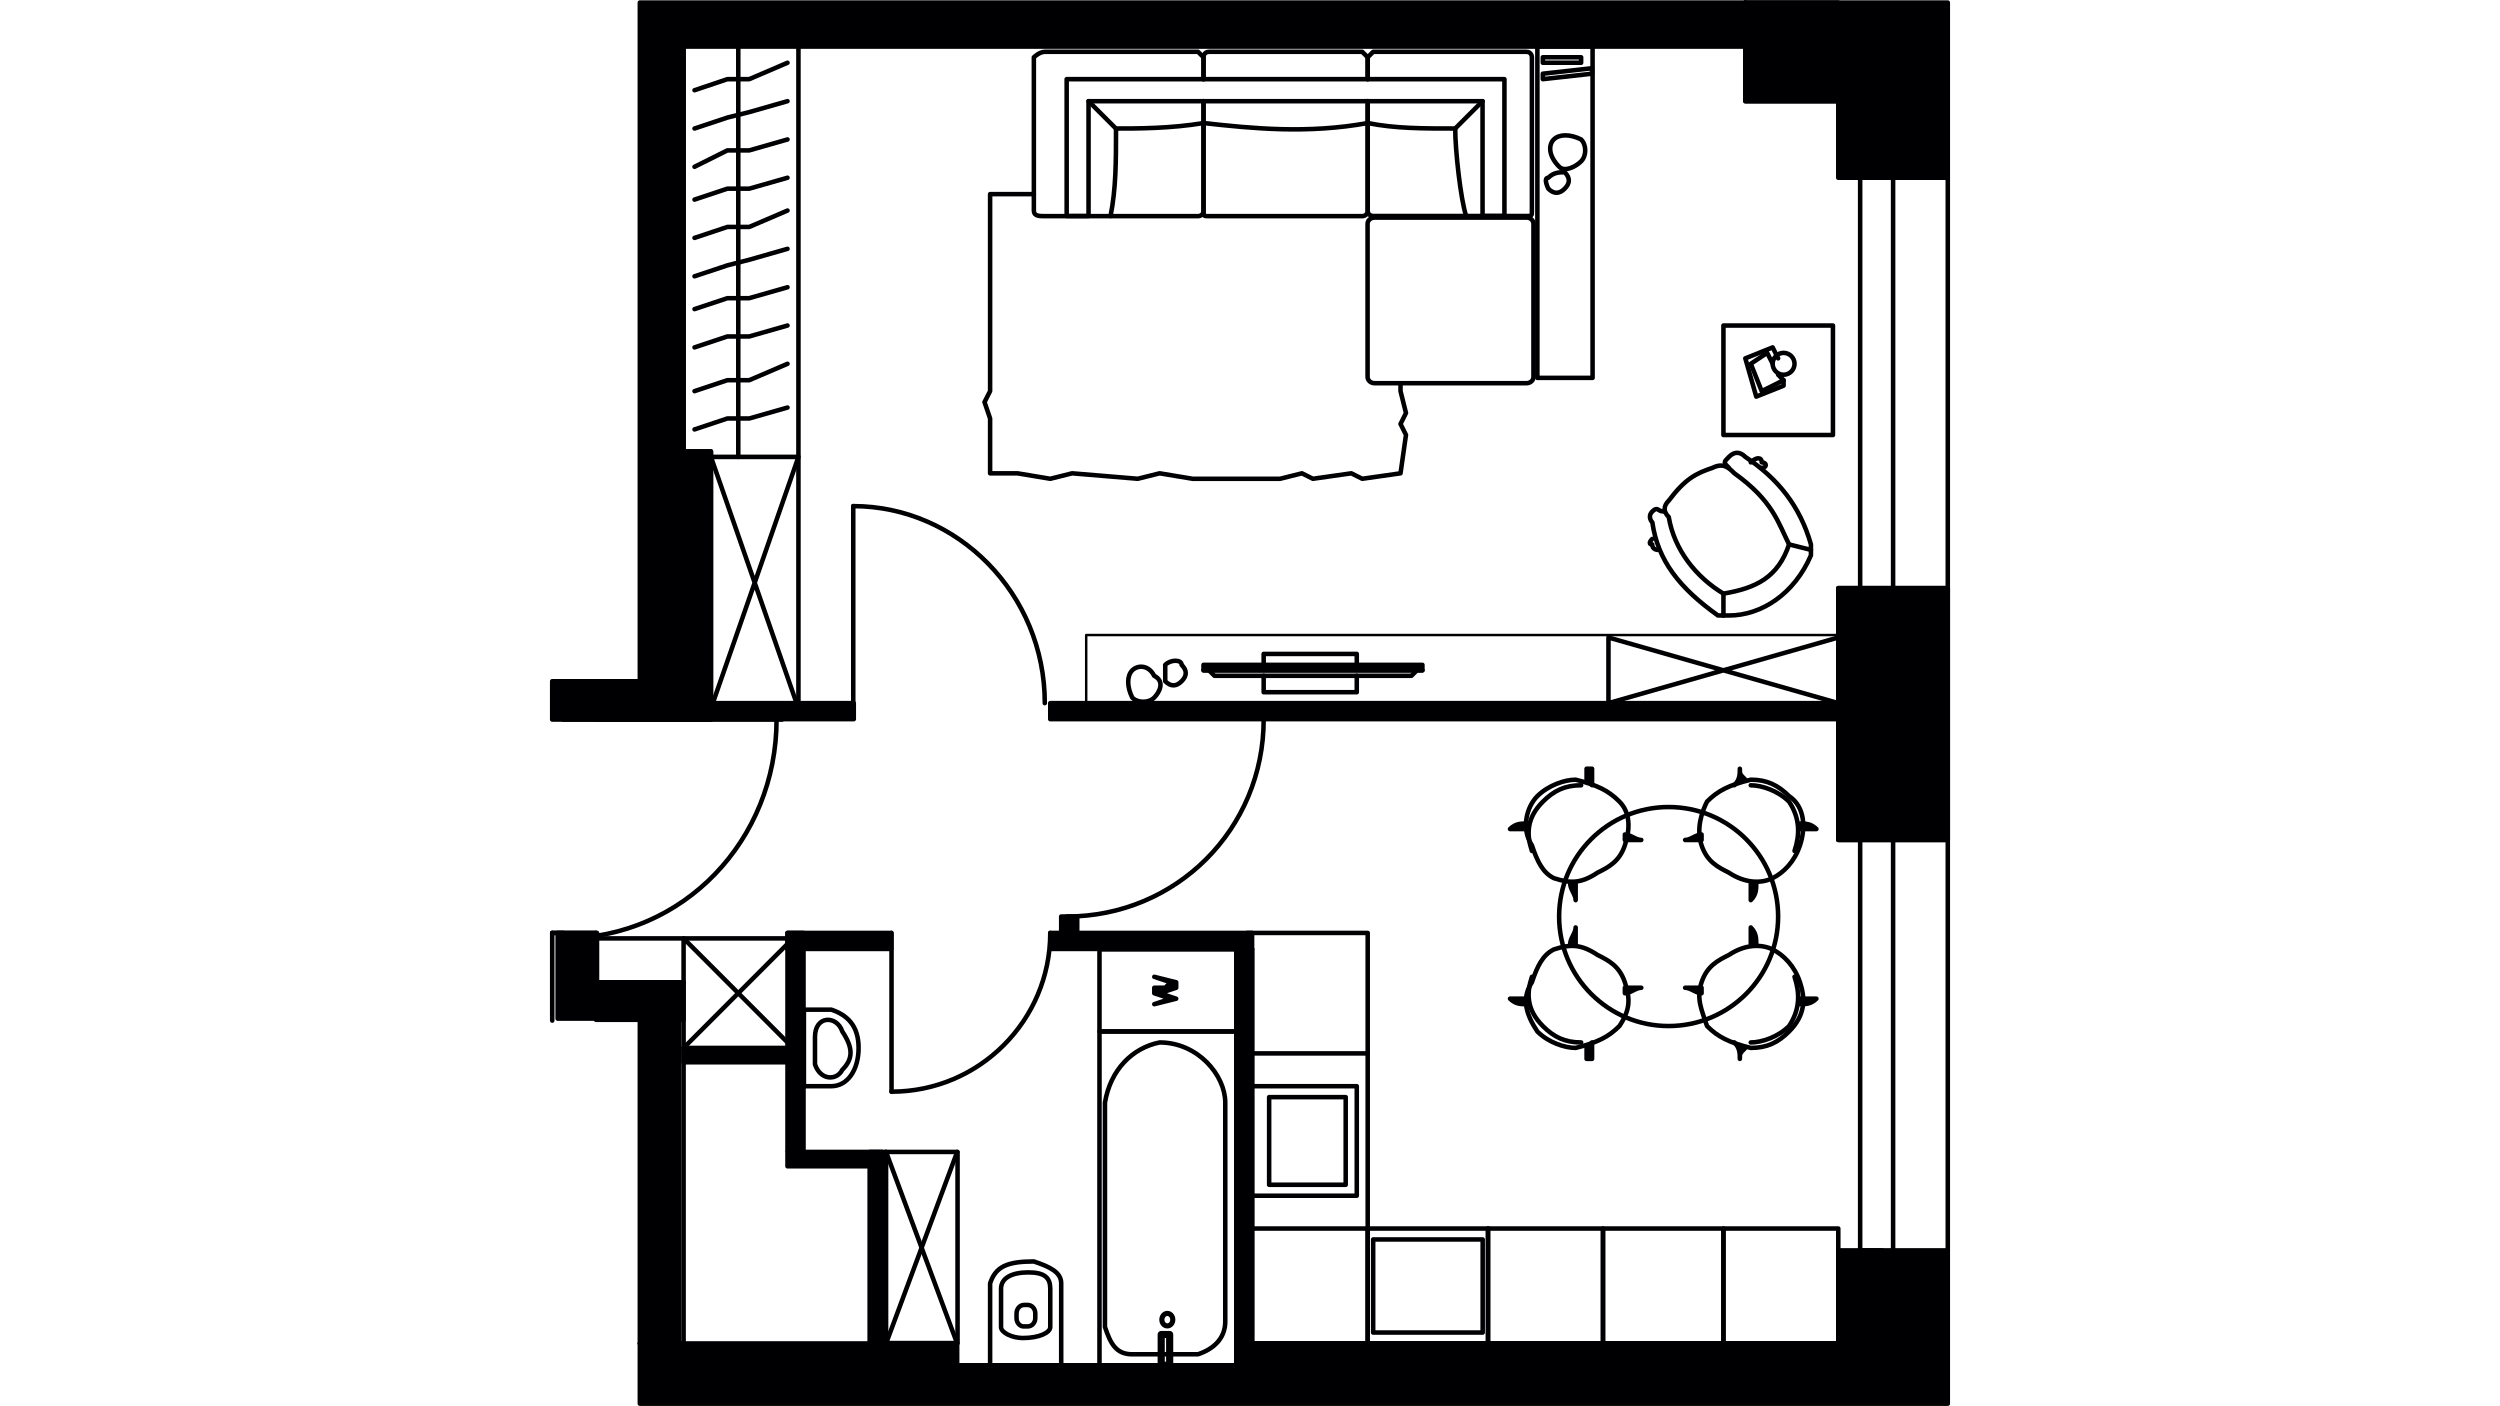 <?xml version="1.0" encoding="utf-8"?>
<!-- Generator: Adobe Illustrator 22.0.1, SVG Export Plug-In . SVG Version: 6.00 Build 0)  -->
<svg version="1.1" id="Слой_1" xmlns="http://www.w3.org/2000/svg" xmlns:xlink="http://www.w3.org/1999/xlink" x="0px" y="0px"
	 viewBox="0 0 1920 1080" style="enable-background:new 0 0 1920 1080;" xml:space="preserve">
<style type="text/css">
	.st0{fill:none;stroke:#000003;stroke-width:3.487;stroke-linecap:round;stroke-linejoin:round;stroke-miterlimit:22.926;}
	.st1{fill:#000003;}
	.st2{fill:none;stroke:#000003;stroke-width:3.946;stroke-linecap:round;stroke-linejoin:round;stroke-miterlimit:22.926;}
	.st3{fill:none;stroke:#000003;stroke-width:5.494;stroke-linecap:round;stroke-linejoin:round;stroke-miterlimit:22.926;}
	.st4{fill:none;stroke:#000003;stroke-width:1.889;stroke-linecap:round;stroke-linejoin:round;stroke-miterlimit:22.926;}
	.st5{fill:none;}
</style>
<g>
	<polyline class="st0" points="957.9,943.5 1050.4,943.5 1050.4,1031.8 957.9,1031.8 	"/>
	<line class="st0" x1="1050.4" y1="943.5" x2="1050.4" y2="809"/>
	<rect x="957.9" y="834.2" class="st0" width="84.1" height="84.1"/>
	<rect x="974.7" y="842.6" class="st0" width="58.8" height="67.3"/>
	<rect x="844.4" y="729.1" class="st0" width="105.1" height="63"/>
	<path class="st1" d="M903.3,767l-16.8,4.2l12.6-4.2l-12.6-4.2v-4.2h8.4l4.2-4.2l-12.6-4.2l16.8,4.2v4.2l-12.6,4.2h-4.2
		c4.2,0,4.2,0,4.2,0L903.3,767z"/>
	<path class="st0" d="M903.3,767l-16.8,4.2l12.6-4.2l-12.6-4.2v-4.2h8.4l4.2-4.2l-12.6-4.2l16.8,4.2v4.2l-12.6,4.2h-4.2
		c4.2,0,4.2,0,4.2,0L903.3,767z"/>
	<polyline class="st0" points="957.9,716.5 1050.4,716.5 1050.4,809 957.9,809 	"/>
	<line class="st0" x1="1323.6" y1="1031.8" x2="1411.8" y2="1031.8"/>
	<polyline class="st0" points="1323.6,1031.8 1323.6,943.5 1411.8,943.5 1411.8,1031.8 	"/>
	<rect x="1054.6" y="951.9" class="st0" width="84.1" height="71.5"/>
	<line class="st0" x1="1142.8" y1="943.5" x2="1050.4" y2="943.5"/>
	<polyline class="st0" points="1142.8,943.5 1142.8,1031.8 1050.4,1031.8 1050.4,943.5 	"/>
	<line class="st0" x1="1231.1" y1="1031.8" x2="1323.6" y2="1031.8"/>
	<polyline class="st0" points="1231.1,1031.8 1231.1,943.5 1323.6,943.5 1323.6,1031.8 	"/>
	<line class="st0" x1="1142.8" y1="1031.8" x2="1231.1" y2="1031.8"/>
	<polyline class="st0" points="1142.8,1031.8 1142.8,943.5 1231.1,943.5 1231.1,1031.8 	"/>
	<polyline class="st0" points="424.1,716.5 432.5,716.5 457.7,716.5 	"/>
	<line class="st0" x1="424.1" y1="716.5" x2="424.1" y2="783.8"/>
	<line class="st0" x1="457.7" y1="754.4" x2="457.7" y2="716.5"/>
	<path class="st0" d="M432.5,720.7c92.5,0,163.9-75.7,163.9-168.1"/>
	<line class="st0" x1="432.5" y1="552.6" x2="600.6" y2="552.6"/>
	<line class="st0" x1="424.1" y1="716.5" x2="432.5" y2="716.5"/>
	<polyline class="st0" points="1411.8,1031.8 949.5,1031.8 949.5,1048.6 	"/>
	<polyline class="st0" points="1411.8,2 1340.4,2 1340.4,77.7 1411.8,77.7 	"/>
	<polyline class="st0" points="546,552.6 546,346.7 525,346.7 	"/>
	<line class="st0" x1="949.5" y1="1048.6" x2="735.1" y2="1048.6"/>
	<line class="st0" x1="491.4" y1="1031.8" x2="525" y2="1031.8"/>
	<line class="st0" x1="525" y1="1031.8" x2="525" y2="754.4"/>
	<line class="st0" x1="525" y1="346.7" x2="525" y2="35.6"/>
	<line class="st0" x1="491.4" y1="523.2" x2="491.4" y2="552.6"/>
	<polyline class="st0" points="546,552.6 491.4,552.6 457.7,552.6 	"/>
	<line class="st0" x1="525" y1="754.4" x2="457.7" y2="754.4"/>
	<line class="st0" x1="525" y1="35.6" x2="1340.4" y2="35.6"/>
	<line class="st0" x1="1340.4" y1="35.6" x2="1340.4" y2="2"/>
	<line class="st0" x1="1411.8" y1="960.3" x2="1411.8" y2="1031.8"/>
	<line class="st0" x1="1445.5" y1="960.3" x2="1428.6" y2="960.3"/>
	<line class="st0" x1="1495.9" y1="960.3" x2="1495.9" y2="645.1"/>
	<line class="st0" x1="1428.6" y1="960.3" x2="1428.6" y2="645.1"/>
	<polyline class="st0" points="1453.9,960.3 1453.9,800.6 1453.9,645.1 	"/>
	<rect x="1411.8" y="451.7" class="st0" width="84.1" height="193.3"/>
	<line class="st0" x1="1445.5" y1="136.5" x2="1428.6" y2="136.5"/>
	<line class="st0" x1="1495.9" y1="451.7" x2="1495.9" y2="136.5"/>
	<line class="st0" x1="1428.6" y1="451.7" x2="1428.6" y2="136.5"/>
	<polyline class="st0" points="1453.9,451.7 1453.9,296.2 1453.9,136.5 	"/>
	<polygon class="st1" points="491.4,2 491.4,523.2 491.4,552.6 546,552.6 546,540 546,346.7 525,346.7 525,35.6 1340.4,35.6 
		1340.4,2 525,2 	"/>
	<polygon class="st0" points="491.4,2 491.4,523.2 491.4,552.6 546,552.6 546,540 546,346.7 525,346.7 525,35.6 1340.4,35.6 
		1340.4,2 525,2 	"/>
	<polygon class="st1" points="424.1,523.2 424.1,540 424.1,552.6 432.5,552.6 491.4,552.6 491.4,523.2 424.1,523.2 428.3,523.2 	"/>
	<polygon class="st0" points="424.1,523.2 424.1,540 424.1,552.6 432.5,552.6 491.4,552.6 491.4,523.2 424.1,523.2 428.3,523.2 	"/>
	<polygon class="st1" points="1411.8,552.6 1411.8,645.1 1428.6,645.1 1453.9,645.1 1495.9,645.1 1495.9,451.7 1453.9,451.7 
		1428.6,451.7 1411.8,451.7 1411.8,540 	"/>
	<polygon class="st0" points="1411.8,552.6 1411.8,645.1 1428.6,645.1 1453.9,645.1 1495.9,645.1 1495.9,451.7 1453.9,451.7 
		1428.6,451.7 1411.8,451.7 1411.8,540 	"/>
	<polygon class="st1" points="667.9,1031.8 525,1031.8 491.4,1031.8 491.4,1078 709.9,1078 735.1,1078 773,1078 785.6,1078 
		949.5,1078 1495.9,1078 1495.9,960.3 1453.9,960.3 1428.6,960.3 1411.8,960.3 1411.8,1031.8 1323.6,1031.8 1231.1,1031.8 
		1142.8,1031.8 1050.4,1031.8 957.9,1031.8 949.5,1031.8 949.5,1048.6 844.4,1048.6 802.4,1048.6 747.7,1048.6 735.1,1048.6 
		735.1,1031.8 680.5,1031.8 	"/>
	<polygon class="st0" points="667.9,1031.8 525,1031.8 491.4,1031.8 491.4,1078 709.9,1078 735.1,1078 773,1078 785.6,1078 
		949.5,1078 1495.9,1078 1495.9,960.3 1453.9,960.3 1428.6,960.3 1411.8,960.3 1411.8,1031.8 1323.6,1031.8 1231.1,1031.8 
		1142.8,1031.8 1050.4,1031.8 957.9,1031.8 949.5,1031.8 949.5,1048.6 844.4,1048.6 802.4,1048.6 747.7,1048.6 735.1,1048.6 
		735.1,1031.8 680.5,1031.8 	"/>
	<polygon class="st1" points="1411.8,77.7 1411.8,136.5 1428.6,136.5 1453.9,136.5 1495.9,136.5 1495.9,2 1340.4,2 1340.4,35.6 
		1340.4,77.7 	"/>
	<polygon class="st0" points="1411.8,77.7 1411.8,136.5 1428.6,136.5 1453.9,136.5 1495.9,136.5 1495.9,2 1340.4,2 1340.4,35.6 
		1340.4,77.7 	"/>
	<rect x="428.3" y="716.5" class="st1" width="30.2" height="65.8"/>
	<rect x="428.3" y="716.5" class="st0" width="30.2" height="65.8"/>
	<rect x="457.7" y="754.4" class="st1" width="67.2" height="28.8"/>
	<rect x="457.7" y="754.4" class="st0" width="67.2" height="28.8"/>
	<rect x="491.4" y="754.4" class="st1" width="30.2" height="277.1"/>
	<rect x="491.4" y="754.4" class="st0" width="30.2" height="277.1"/>
	<rect x="806.6" y="540" class="st1" width="607.6" height="12.3"/>
	<rect x="806.6" y="540" class="st0" width="607.6" height="12.3"/>
	<rect x="546" y="540" class="st1" width="109.7" height="12.3"/>
	<rect x="546" y="540" class="st0" width="109.7" height="12.3"/>
	<rect x="604.8" y="716.5" class="st1" width="79.6" height="12.3"/>
	<rect x="604.8" y="716.5" class="st0" width="79.6" height="12.3"/>
	<rect x="604.8" y="716.5" class="st1" width="12.3" height="167.3"/>
	<rect x="604.8" y="716.5" class="st0" width="12.3" height="167.3"/>
	<rect x="604.8" y="884.7" class="st1" width="72.7" height="11"/>
	<rect x="604.8" y="884.7" class="st0" width="72.7" height="11"/>
	<rect x="667.9" y="884.7" class="st1" width="12.3" height="146.8"/>
	<rect x="667.9" y="884.7" class="st0" width="12.3" height="146.8"/>
	<rect x="525" y="804.8" class="st1" width="82.3" height="11"/>
	<rect x="525" y="804.8" class="st0" width="82.3" height="11"/>
	<rect x="806.6" y="716.5" class="st1" width="155" height="12.3"/>
	<rect x="806.6" y="716.5" class="st0" width="155" height="12.3"/>
	<rect x="815" y="703.9" class="st1" width="12.3" height="15.1"/>
	<rect x="815" y="703.9" class="st0" width="12.3" height="15.1"/>
	<rect x="949.5" y="729.1" class="st1" width="12.3" height="301.8"/>
	<rect x="949.5" y="729.1" class="st0" width="12.3" height="301.8"/>
	<path class="st0" d="M760.4,1048.6c0-21,0-42,0-63c4.2-12.6,12.6-16.8,33.6-16.8c12.6,4.2,21,8.4,21,16.8v63H760.4z"/>
	<path class="st0" d="M768.8,1019.2c0-12.6,0-21,0-29.4s8.4-12.6,21-12.6s16.8,4.2,16.8,12.6c0,8.4,0,16.8,0,29.4
		c0,4.2-8.4,8.4-21,8.4C777.2,1027.6,768.8,1023.4,768.8,1019.2z"/>
	<path class="st0" d="M780.7,1012.4v-3.7c0-3.6,2.6-6.5,5.8-6.5h2.8c3.2,0,5.8,2.9,5.8,6.4v3.7c0,3.6-2.6,6.4-5.8,6.4h-2.8
		C783.4,1018.9,780.7,1016,780.7,1012.4L780.7,1012.4z"/>
	<rect x="844.4" y="792.2" class="st0" width="105.1" height="256.4"/>
	<path class="st0" d="M848.6,846.8c0,58.8,0,113.5,0,172.3c4.2,12.6,8.4,21,21,21c16.8,0,33.6,0,50.4,0c12.6-4.2,21-12.6,21-25.2
		c0-54.6,0-113.5,0-168.1c0-21-21-46.2-50.4-46.2C869.6,804.8,852.8,821.6,848.6,846.8L848.6,846.8z"/>
	<path class="st2" d="M896.5,1018.3c-2.3,0-4.2-2.1-4.2-4.8c0-2.6,1.9-4.8,4.2-4.8s4.2,2.1,4.2,4.8S898.8,1018.3,896.5,1018.3z"/>
	<rect x="891.8" y="1024.9" class="st3" width="6.5" height="23.6"/>
	<path class="st0" d="M617.4,775.4c0,21,0,37.8,0,58.8c8.4,0,16.8,0,21,0c12.6,0,21-12.6,21-29.4c0-16.8-8.4-25.2-21-29.4
		C634.3,775.4,625.9,775.4,617.4,775.4L617.4,775.4z"/>
	<path class="st0" d="M625.9,796.4c0-16.8,16.8-16.8,21-4.2c8.4,12.6,8.4,21,0,29.4c-4.2,8.4-16.8,8.4-21-4.2
		C625.9,809,625.9,800.6,625.9,796.4L625.9,796.4z"/>
	<path class="st0" d="M684.7,838.4c67.2,0,121.9-54.6,121.9-121.9"/>
	<line class="st0" x1="684.7" y1="716.5" x2="684.7" y2="838.4"/>
	<path class="st0" d="M802.4,540c0-84.1-67.2-151.3-147.1-151.3"/>
	<line class="st0" x1="655.3" y1="540" x2="655.3" y2="388.7"/>
	<path class="st0" d="M819.2,703.9c84.1,0,151.3-67.2,151.3-151.3"/>
	<path class="st0" d="M1177.7,171.9v117.6c0,2.7-2.4,4.8-5.4,4.8h-116.6c-3,0-5.4-2.2-5.4-4.8V171.9c0-2.7,2.4-4.8,5.4-4.8h116.6
		C1175.3,167,1177.7,169.2,1177.7,171.9L1177.7,171.9z"/>
	<path class="st0" d="M1050.4,60.8V44l4.2-4.2h117.7c4.2,0,4.2,4.2,4.2,4.2v117.7c0,4.2,0,4.2-4.2,4.2h-117.7c0,0-4.2,0-4.2-4.2v-84
		"/>
	<path class="st0" d="M924.3,60.8V44c0,0,0-4.2,4.2-4.2h117.7l4.2,4.2v16.8 M1050.4,77.7v84.1c0,4.2-4.2,4.2-4.2,4.2H928.5
		c-4.2,0-4.2,0-4.2-4.2V77.7"/>
	<path class="st0" d="M924.3,77.7v84.1c0,4.2-4.2,4.2-4.2,4.2H802.4c-4.2,0-8.4,0-8.4-4.2V44c0,0,4.2-4.2,8.4-4.2h117.7l4.2,4.2
		v16.8"/>
	<polygon class="st0" points="1155.4,165.9 1155.4,60.8 819.2,60.8 819.2,165.9 836,165.9 836,77.7 1138.6,77.7 1138.6,165.9 	"/>
	<path class="st0" d="M1126,165.9c-4.2-12.6-8.4-50.4-8.4-67.2c-25.2,0-46.2,0-67.2-4.2c-46.2,8.4-88.3,4.2-126.1,0
		c-25.2,4.2-50.4,4.2-67.2,4.2c0,25.2,0,46.2-4.2,67.2"/>
	<line class="st0" x1="1117.6" y1="98.7" x2="1138.6" y2="77.7"/>
	<line class="st0" x1="857" y1="98.7" x2="836" y2="77.7"/>
	<polyline class="st0" points="1075.6,296.2 1075.6,300.4 1079.8,317.2 1075.6,325.6 1079.8,334 1075.6,363.5 1046.2,367.7 
		1037.8,363.5 1008.3,367.7 999.9,363.5 983.1,367.7 957.9,367.7 915.9,367.7 890.6,363.5 873.8,367.7 823.4,363.5 806.6,367.7 
		781.4,363.5 760.4,363.5 760.4,350.9 760.4,321.4 756.1,308.8 760.4,300.4 760.4,258.4 760.4,245.8 760.4,241.6 760.4,212.2 
		760.4,191.1 760.4,170.1 760.4,149.1 764.6,149.1 794,149.1 	"/>
	<rect x="1180.7" y="35.6" class="st0" width="42.4" height="254.6"/>
	<polygon class="st0" points="1222.7,52.4 1184.9,56.6 1184.9,60.8 1222.7,56.6 	"/>
	<rect x="1184.9" y="44" class="st0" width="29.4" height="4.2"/>
	<path class="st0" d="M1189.1,136.5c-4.2,0,0,8.4,0,8.4c4.2,4.2,8.4,4.2,12.6,0s4.2-8.4,0-12.6
		C1197.5,132.3,1193.3,132.3,1189.1,136.5"/>
	<path class="st0" d="M1193.3,107.1c-4.2,4.2-4.2,12.6,4.2,21c4.2,4.2,12.6,0,16.8-4.2c4.2-4.2,4.2-12.6,0-16.8
		C1205.9,102.9,1197.5,102.9,1193.3,107.1"/>
	<path class="st0" d="M1315.2,359.3c8.4-4.2,12.6,0,16.8,4.2c29.4,21,33.6,37.8,42,54.6c-8.4,25.2-25.2,33.6-50.4,37.8
		c-21-12.6-37.8-33.6-42-58.8c-4.2-4.2-4.2-8.4,0-12.6C1294.2,367.7,1302.6,363.5,1315.2,359.3z"/>
	<path class="st0" d="M1327.8,359.3c-4.2-4.2-4.2-4.2,0-8.4c4.2-4.2,8.4-4.2,12.6,0c25.2,16.8,42,37.8,50.4,67.2c0,4.2,0,4.2,0,8.4
		c-12.6,29.4-37.8,46.2-63,46.2c-4.2,0-4.2,0-8.4,0c-29.4-21-46.2-42-50.4-71.5c0,0-4.2-4.2,0-8.4c4.2-4.2,4.2,0,8.4,0"/>
	<line class="st0" x1="1390.8" y1="422.3" x2="1374" y2="418.1"/>
	<line class="st0" x1="1323.6" y1="472.8" x2="1323.6" y2="455.9"/>
	<path class="st0" d="M1268.9,413.9c0,0-4.2,4.2,0,4.2c0,4.2,4.2,4.2,4.2,4.2"/>
	<path class="st0" d="M1344.6,355.1c4.2-4.2,8.4-4.2,8.4,0c4.2,0,4.2,4.2,0,4.2"/>
	<rect x="1323.6" y="250" class="st0" width="84.1" height="84.1"/>
	<polyline class="st0" points="1369.8,292 1369.8,296.2 1348.8,304.6 1340.4,275.2 1361.4,266.8 1365.6,275.2 	"/>
	<polyline class="st0" points="1365.6,287.8 1369.8,292 1353,300.4 1344.6,279.4 1357.2,271 1361.4,279.4 	"/>
	<path class="st0" d="M1378.2,279.4c0-4.6-3.8-8.4-8.4-8.4s-8.4,3.8-8.4,8.4s3.8,8.4,8.4,8.4C1374.4,287.8,1378.2,284,1378.2,279.4z
		"/>
	<rect x="834.2" y="487.7" class="st4" width="576.8" height="56.6"/>
	<path class="st0" d="M894.9,510.6c4.2-4.2,12.6-4.2,12.6,0c4.2,4.2,4.2,8.4,0,12.6s-8.4,4.2-12.6,0
		C894.9,519,894.9,514.8,894.9,510.6"/>
	<path class="st0" d="M869.6,514.8c4.2-4.2,12.6-4.2,16.8,4.2c8.4,4.2,4.2,12.6,0,16.8s-12.6,4.2-16.8,0
		C865.4,527.4,865.4,519,869.6,514.8"/>
	<path class="st0" d="M1042,510.6v-8.4h-71.5v8.4 M970.5,519v12.6h71.5V519"/>
	<rect x="924.3" y="510.6" class="st1" width="168.1" height="4.2"/>
	<rect x="924.3" y="510.6" class="st0" width="168.1" height="4.2"/>
	<polyline class="st0" points="928.5,514.8 932.7,519 1084,519 1088.2,514.8 	"/>
	<line class="st0" x1="924.3" y1="514.8" x2="1092.4" y2="514.8"/>
	<line class="st0" x1="567" y1="350.9" x2="567" y2="35.6"/>
	<polyline class="st0" points="533.4,237.4 558.6,229 575.4,229 604.8,220.6 	"/>
	<polyline class="st0" points="533.4,212.2 558.6,203.8 575.4,199.5 604.8,191.1 	"/>
	<polyline class="st0" points="533.4,182.7 558.6,174.3 575.4,174.3 604.8,161.7 	"/>
	<polyline class="st0" points="533.4,153.3 558.6,144.9 575.4,144.9 604.8,136.5 	"/>
	<polyline class="st0" points="533.4,128.1 558.6,115.5 575.4,115.5 604.8,107.1 	"/>
	<polyline class="st0" points="533.4,98.7 558.6,90.3 575.4,86.1 604.8,77.7 	"/>
	<polyline class="st0" points="533.4,69.3 558.6,60.8 575.4,60.8 604.8,48.2 	"/>
	<line class="st0" x1="613.2" y1="544.2" x2="613.2" y2="35.6"/>
	<polyline class="st0" points="533.4,266.8 558.6,258.4 575.4,258.4 604.8,250 	"/>
	<polyline class="st0" points="533.4,300.4 558.6,292 575.4,292 604.8,279.4 	"/>
	<polyline class="st0" points="533.4,329.8 558.6,321.4 575.4,321.4 604.8,313 	"/>
	<polyline class="st0" points="546,544.2 613.2,350.9 546,350.9 613.2,544.2 	"/>
	<circle class="st0" cx="1281.5" cy="703.9" r="84.1"/>
	<path class="st0" d="M1210.1,598.8c16.8,4.2,25.2,8.4,33.6,16.8c8.4,8.4,8.4,21,4.2,33.6c-4.2,12.6-12.6,16.8-21,21
		c-12.6,8.4-21,8.4-33.6,4.2c-8.4-4.2-12.6-12.6-16.8-25.2c-8.4-12.6-4.2-29.4,4.2-37.8C1189.1,603.1,1201.7,598.8,1210.1,598.8
		L1210.1,598.8z"/>
	<path class="st0" d="M1176.5,653.5c-4.2-12.6-4.2-25.2,8.4-37.8c8.4-8.4,16.8-12.6,29.4-12.6"/>
	<path class="st1" d="M1218.5,598.8c0-4.2,0-4.2,0-8.4c4.2,0,4.2,0,4.2,0c0,4.2,0,8.4,0,12.6
		C1218.5,598.8,1218.5,598.8,1218.5,598.8z"/>
	<path class="st0" d="M1218.5,598.8c0-4.2,0-4.2,0-8.4c4.2,0,4.2,0,4.2,0c0,4.2,0,8.4,0,12.6
		C1218.5,598.8,1218.5,598.8,1218.5,598.8z"/>
	<path class="st1" d="M1247.9,640.9c4.2,0,8.4,4.2,12.6,4.2l0,0c-4.2,0-8.4,0-12.6,0V640.9z"/>
	<path class="st0" d="M1247.9,640.9c4.2,0,8.4,4.2,12.6,4.2l0,0c-4.2,0-8.4,0-12.6,0V640.9z"/>
	<path class="st1" d="M1210.1,678.7c0,4.2,0,8.4,0,12.6l0,0c0-4.2-4.2-8.4-4.2-12.6C1210.1,678.7,1210.1,678.7,1210.1,678.7z"/>
	<path class="st0" d="M1210.1,678.7c0,4.2,0,8.4,0,12.6l0,0c0-4.2-4.2-8.4-4.2-12.6C1210.1,678.7,1210.1,678.7,1210.1,678.7z"/>
	<path class="st1" d="M1172.3,636.7c-4.2,0-8.4,0-12.6,0l0,0c4.2-4.2,8.4-4.2,12.6-4.2V636.7z"/>
	<path class="st0" d="M1172.3,636.7c-4.2,0-8.4,0-12.6,0l0,0c4.2-4.2,8.4-4.2,12.6-4.2V636.7z"/>
	<path class="st0" d="M1344.6,598.8c-16.8,4.2-25.2,8.4-33.6,16.8c-4.2,8.4-8.4,21-4.2,33.6c4.2,12.6,12.6,16.8,21,21
		c12.6,8.4,25.2,8.4,33.6,4.2s16.8-12.6,21-25.2c4.2-12.6,4.2-29.4-8.4-37.8C1365.6,603.1,1357.2,598.8,1344.6,598.8L1344.6,598.8z"
		/>
	<path class="st0" d="M1378.2,653.5c4.2-12.6,4.2-25.2-4.2-37.8c-8.4-8.4-21-12.6-29.4-12.6"/>
	<path class="st1" d="M1340.4,598.8c-4.2-4.2-4.2-4.2-4.2-8.4l0,0c0,4.2,0,8.4-4.2,12.6C1336.2,598.8,1336.2,598.8,1340.4,598.8z"/>
	<path class="st0" d="M1340.4,598.8c-4.2-4.2-4.2-4.2-4.2-8.4l0,0c0,4.2,0,8.4-4.2,12.6C1336.2,598.8,1336.2,598.8,1340.4,598.8z"/>
	<path class="st1" d="M1306.8,640.9c-4.2,0-8.4,4.2-12.6,4.2l0,0c4.2,0,8.4,0,12.6,0V640.9z"/>
	<path class="st0" d="M1306.8,640.9c-4.2,0-8.4,4.2-12.6,4.2l0,0c4.2,0,8.4,0,12.6,0V640.9z"/>
	<path class="st1" d="M1344.6,678.7c0,4.2,0,8.4,0,12.6l0,0c4.2-4.2,4.2-8.4,4.2-12.6H1344.6z"/>
	<path class="st0" d="M1344.6,678.7c0,4.2,0,8.4,0,12.6l0,0c4.2-4.2,4.2-8.4,4.2-12.6H1344.6z"/>
	<path class="st1" d="M1382.4,636.7c4.2,0,8.4,0,12.6,0l0,0c-4.2-4.2-8.4-4.2-12.6-4.2V636.7z"/>
	<path class="st0" d="M1382.4,636.7c4.2,0,8.4,0,12.6,0l0,0c-4.2-4.2-8.4-4.2-12.6-4.2V636.7z"/>
	<path class="st0" d="M1210.1,804.8c16.8-4.2,25.2-8.4,33.6-16.8c8.4-12.6,8.4-21,4.2-33.6c-4.2-12.6-12.6-16.8-21-21
		c-12.6-8.4-21-8.4-33.6-4.2c-8.4,4.2-12.6,12.6-16.8,25.2c-8.4,12.6-4.2,25.2,4.2,37.8C1189.1,800.6,1201.7,804.8,1210.1,804.8
		L1210.1,804.8z"/>
	<path class="st0" d="M1176.5,750.2c-4.2,12.6-4.2,25.2,8.4,37.8c8.4,8.4,16.8,12.6,29.4,12.6"/>
	<path class="st1" d="M1218.5,804.8c0,4.2,0,4.2,0,8.4c4.2,0,4.2,0,4.2,0c0-4.2,0-8.4,0-12.6
		C1218.5,804.8,1218.5,804.8,1218.5,804.8z"/>
	<path class="st0" d="M1218.5,804.8c0,4.2,0,4.2,0,8.4c4.2,0,4.2,0,4.2,0c0-4.2,0-8.4,0-12.6
		C1218.5,804.8,1218.5,804.8,1218.5,804.8z"/>
	<path class="st1" d="M1247.9,762.8c4.2,0,8.4-4.2,12.6-4.2l0,0c-4.2,0-8.4,0-12.6,0C1247.9,758.6,1247.9,758.6,1247.9,762.8z"/>
	<path class="st0" d="M1247.9,762.8c4.2,0,8.4-4.2,12.6-4.2l0,0c-4.2,0-8.4,0-12.6,0C1247.9,758.6,1247.9,758.6,1247.9,762.8z"/>
	<path class="st1" d="M1210.1,724.9c0-4.2,0-8.4,0-12.6l0,0c0,4.2-4.2,8.4-4.2,12.6C1210.1,724.9,1210.1,724.9,1210.1,724.9z"/>
	<path class="st0" d="M1210.1,724.9c0-4.2,0-8.4,0-12.6l0,0c0,4.2-4.2,8.4-4.2,12.6C1210.1,724.9,1210.1,724.9,1210.1,724.9z"/>
	<path class="st1" d="M1172.3,767c-4.2,0-8.4,0-12.6,0l0,0c4.2,4.2,8.4,4.2,12.6,4.2V767z"/>
	<path class="st0" d="M1172.3,767c-4.2,0-8.4,0-12.6,0l0,0c4.2,4.2,8.4,4.2,12.6,4.2V767z"/>
	<path class="st0" d="M1344.6,804.8c-16.8-4.2-25.2-8.4-33.6-16.8c-4.2-12.6-8.4-21-4.2-33.6c4.2-12.6,12.6-16.8,21-21
		c12.6-8.4,25.2-8.4,33.6-4.2s16.8,12.6,21,25.2c4.2,12.6,4.2,25.2-8.4,37.8C1365.6,800.6,1357.2,804.8,1344.6,804.8L1344.6,804.8z"
		/>
	<path class="st0" d="M1378.2,750.2c4.2,12.6,4.2,25.2-4.2,37.8c-8.4,8.4-21,12.6-29.4,12.6"/>
	<path class="st1" d="M1340.4,804.8c-4.2,4.2-4.2,4.2-4.2,8.4l0,0c0-4.2,0-8.4-4.2-12.6C1336.2,804.8,1336.2,804.8,1340.4,804.8z"/>
	<path class="st0" d="M1340.4,804.8c-4.2,4.2-4.2,4.2-4.2,8.4l0,0c0-4.2,0-8.4-4.2-12.6C1336.2,804.8,1336.2,804.8,1340.4,804.8z"/>
	<path class="st1" d="M1306.8,762.8c-4.2,0-8.4-4.2-12.6-4.2l0,0c4.2,0,8.4,0,12.6,0C1306.8,758.6,1306.8,758.6,1306.8,762.8z"/>
	<path class="st0" d="M1306.8,762.8c-4.2,0-8.4-4.2-12.6-4.2l0,0c4.2,0,8.4,0,12.6,0C1306.8,758.6,1306.8,758.6,1306.8,762.8z"/>
	<path class="st1" d="M1344.6,724.9c0-4.2,0-8.4,0-12.6l0,0c4.2,4.2,4.2,8.4,4.2,12.6H1344.6z"/>
	<path class="st0" d="M1344.6,724.9c0-4.2,0-8.4,0-12.6l0,0c4.2,4.2,4.2,8.4,4.2,12.6H1344.6z"/>
	<path class="st1" d="M1382.4,767c4.2,0,8.4,0,12.6,0l0,0c-4.2,4.2-8.4,4.2-12.6,4.2V767z"/>
	<path class="st0" d="M1382.4,767c4.2,0,8.4,0,12.6,0l0,0c-4.2,4.2-8.4,4.2-12.6,4.2V767z"/>
	<line class="st0" x1="609" y1="720.7" x2="453.5" y2="720.7"/>
	<polyline class="st0" points="525,754.4 525,720.7 609,804.8 	"/>
	<line class="st0" x1="609" y1="720.7" x2="525" y2="804.8"/>
	<polyline class="st0" points="1411.8,540 1235.3,489.6 1235.3,540 1411.8,489.6 	"/>
	<rect x="680.5" y="884.7" class="st0" width="54.9" height="146.8"/>
	<line class="st0" x1="735.1" y1="884.7" x2="680.5" y2="1031.8"/>
	<line class="st0" x1="680.5" y1="884.7" x2="735.1" y2="1031.8"/>
</g>
<rect id="big_x5F_bathroom" x="725" y="848.9" class="st5" width="1" height="1"/>
<rect id="talk_x5F_kitchen" x="1113.1" y="862.8" class="st5" width="1" height="1"/>
<rect id="workplace_x5F_livingroom" x="1201.9" y="382.9" class="st5" width="1" height="1"/>
</svg>
